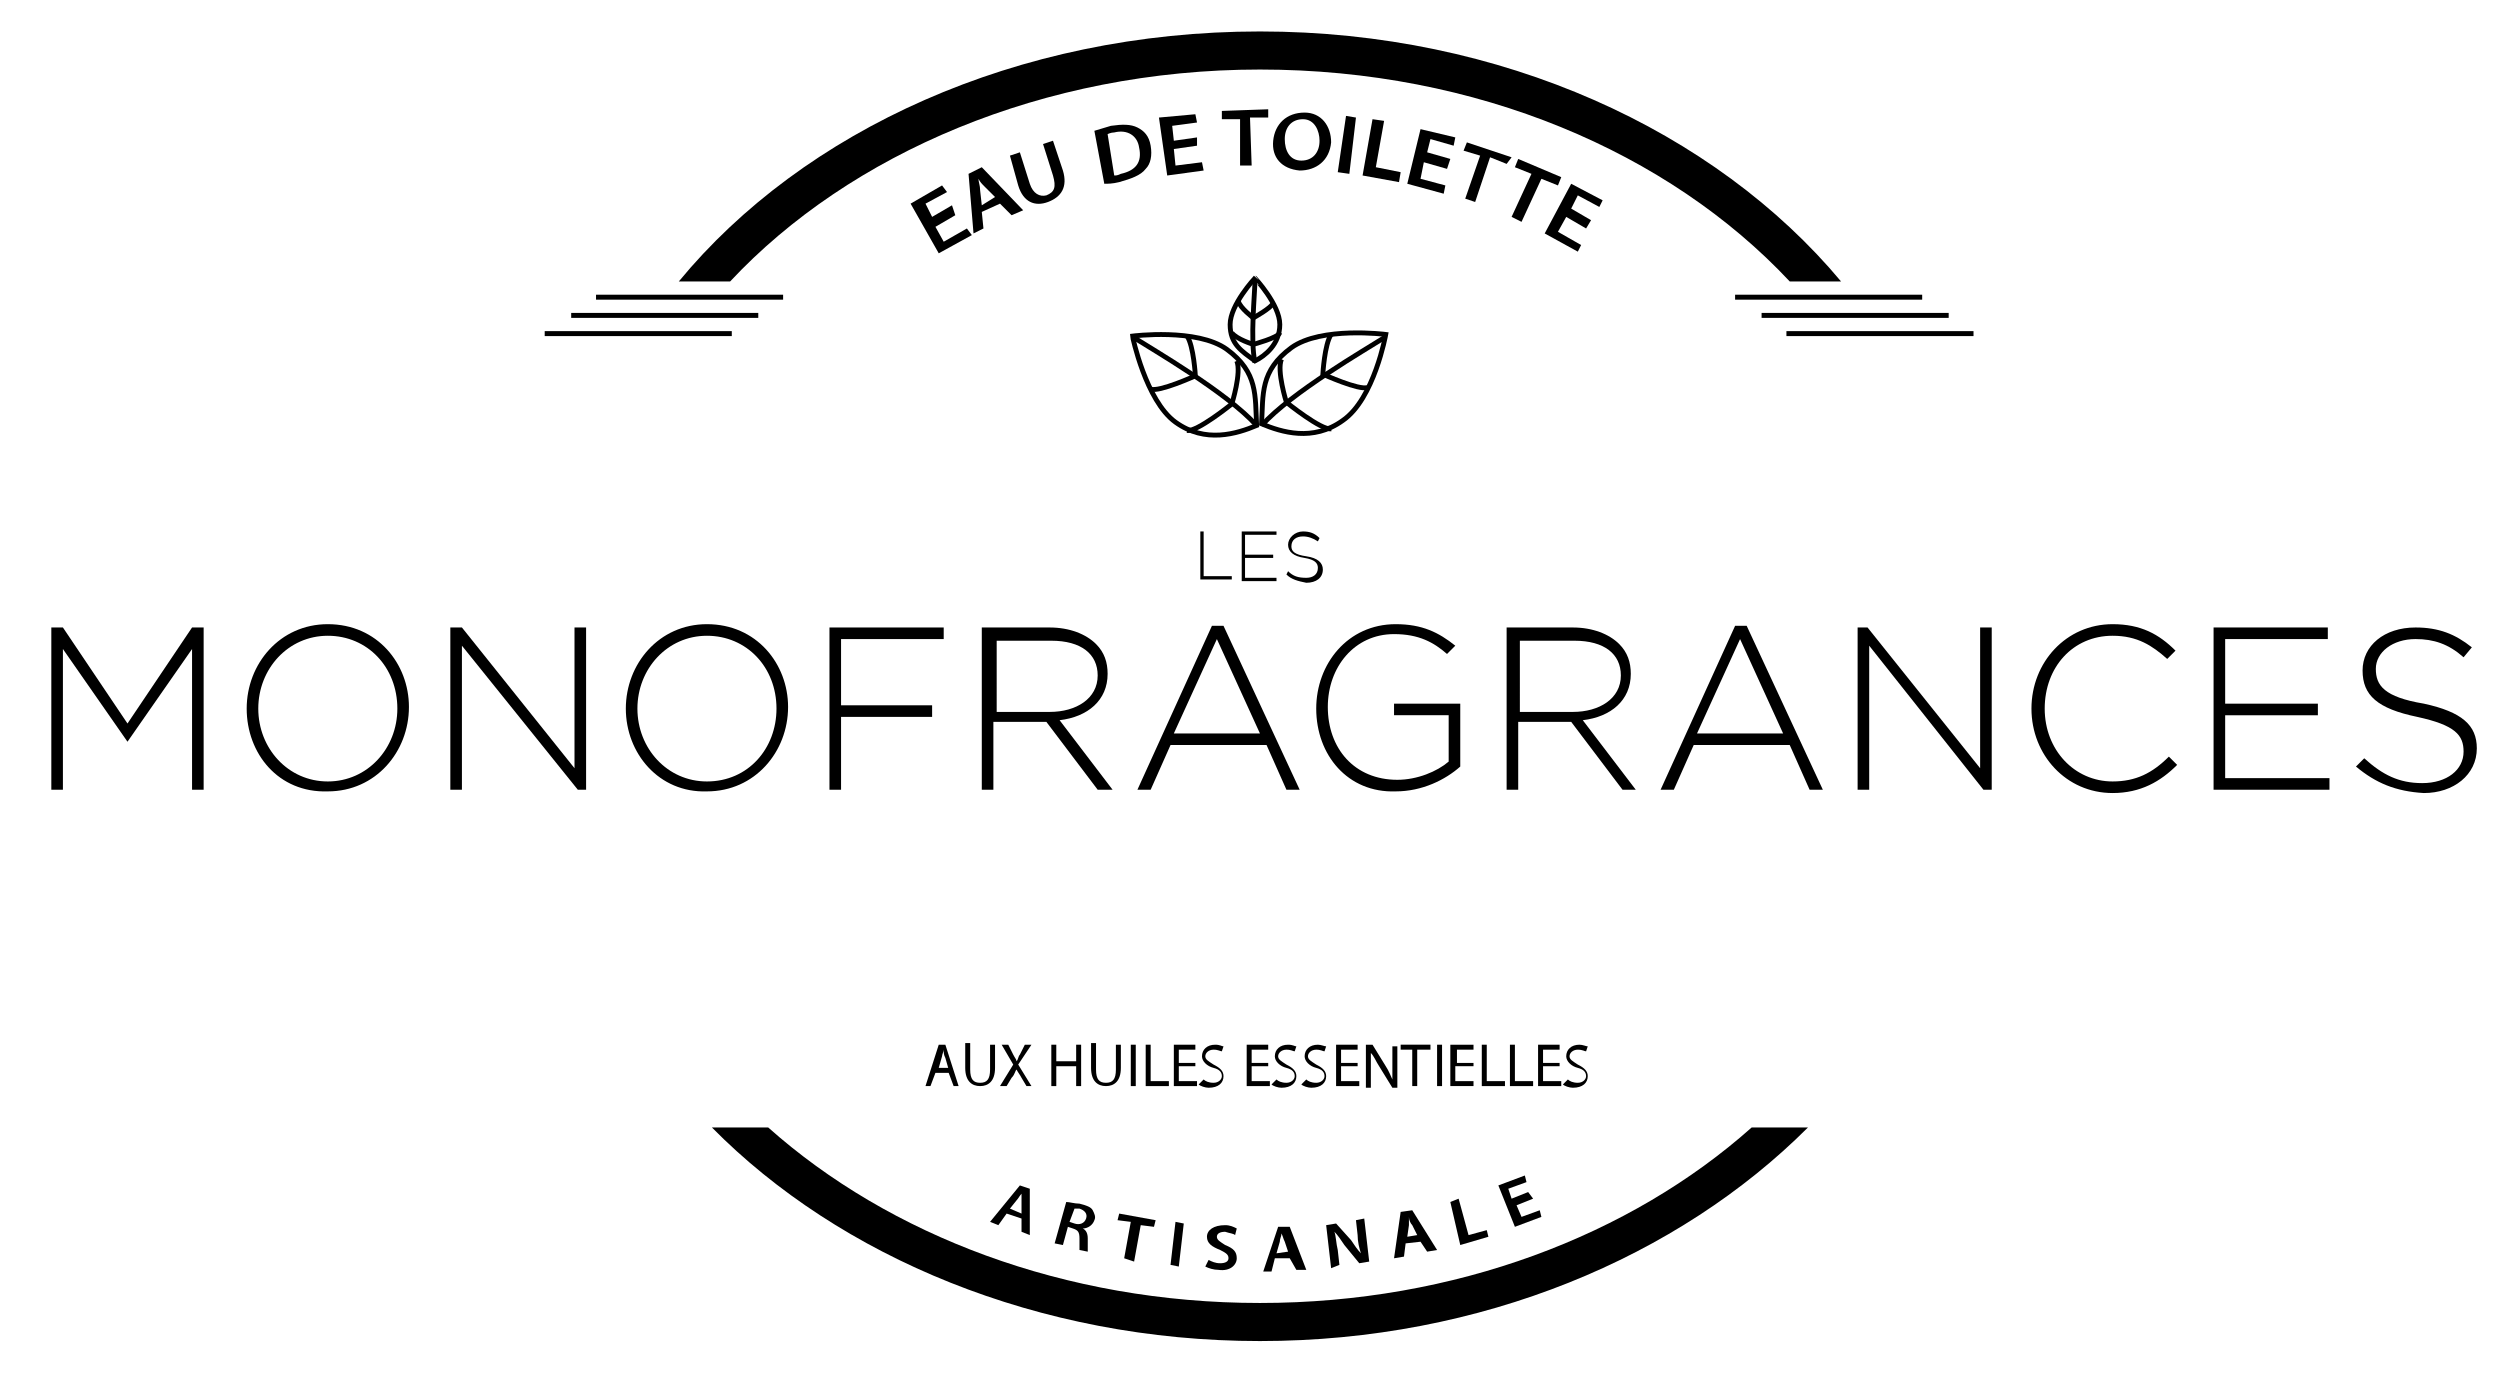 <?xml version="1.0" encoding="utf-8"?>
<!-- Generator: Adobe Illustrator 23.1.1, SVG Export Plug-In . SVG Version: 6.00 Build 0)  -->
<svg version="1.1" xmlns="http://www.w3.org/2000/svg" xmlns:xlink="http://www.w3.org/1999/xlink" x="0px" y="0px"
	 viewBox="0 0 151 82.9" style="enable-background:new 0 0 151 82.9;" xml:space="preserve">
<style type="text/css">
	.st0{fill:none;stroke:#000000;stroke-width:0.294;stroke-miterlimit:10;}
</style>
<g id="INFOS">
</g>
<g id="REPERE">
</g>
<g id="CODE_BARRE">
</g>
<g id="TXT">
	<path d="M76.1,1.9C61.4,1.9,48.5,7.9,41,17h3.1C51.3,9.3,63,4.2,76.1,4.2s24.7,5,32,12.8h3.1C103.6,7.9,90.7,1.9,76.1,1.9z"/>
	<path d="M105.8,68.1c-7.3,6.5-17.9,10.6-29.7,10.6c-11.8,0-22.4-4.1-29.7-10.6h-1.7h0H43C50.7,75.9,62.7,81,76.1,81
		c13.4,0,25.3-5.1,33.1-12.9H105.8z"/>
	<g>
		<g>
			<g>
				<rect x="36" y="17.8" width="11.3" height="0.3"/>
			</g>
			<g>
				<rect x="34.5" y="18.9" width="11.3" height="0.3"/>
			</g>
			<g>
				<rect x="32.9" y="20" width="11.3" height="0.3"/>
			</g>
		</g>
		<g>
			<g>
				<rect x="104.8" y="17.8" width="11.3" height="0.3"/>
			</g>
			<g>
				<rect x="106.4" y="18.9" width="11.3" height="0.3"/>
			</g>
			<g>
				<rect x="107.9" y="20" width="11.3" height="0.3"/>
			</g>
		</g>
	</g>
	<g>
		<g>
			<path class="st0" d="M77.3,19.6c0,1.2-0.9,1.9-1.5,2.2c-0.8-0.6-1.5-1-1.5-2.2s1.5-2.8,1.5-2.8S77.3,18.4,77.3,19.6z"/>
			<path class="st0" d="M75.8,21.9c-0.3-1.4,0-4.2,0-5"/>
			<path class="st0" d="M77.3,20.1c-0.1,0.3-1.6,0.7-1.6,0.7s-1-0.3-1.3-0.7"/>
			<path class="st0" d="M76.9,18.3c-0.1,0.3-1.2,0.9-1.2,0.9s-0.8-0.6-0.9-1"/>
		</g>
		<g>
			<path class="st0" d="M81.1,25.4c-1.8,1.3-3.7,0.7-4.9,0.2c0.1-1.8-0.1-3.2,1.8-4.6c1.8-1.3,5.7-0.8,5.7-0.8S83,24.1,81.1,25.4z"
				/>
			<path class="st0" d="M76.2,25.7c1.8-2,6.3-4.6,7.4-5.3"/>
			<path class="st0" d="M80.4,25.9c-0.6,0.1-2.7-1.6-2.7-1.6s-0.6-1.9-0.3-2.6"/>
			<path class="st0" d="M82.6,23.4c-0.5,0.2-2.7-0.8-2.7-0.8s0.1-1.8,0.5-2.4"/>
		</g>
		<g>
			<path class="st0" d="M71,25.5c1.8,1.3,3.7,0.7,4.9,0.2c-0.1-1.8,0.1-3.2-1.8-4.6c-1.8-1.3-5.7-0.8-5.7-0.8S69.2,24.2,71,25.5z"/>
			<path class="st0" d="M75.9,25.7c-1.8-2-6.3-4.6-7.4-5.3"/>
			<path class="st0" d="M71.7,26c0.6,0.1,2.7-1.6,2.7-1.6s0.6-1.9,0.3-2.6"/>
			<path class="st0" d="M69.5,23.5c0.5,0.2,2.7-0.8,2.7-0.8s-0.1-1.8-0.5-2.4"/>
		</g>
	</g>
	<g>
		<path d="M57.7,13l-1.2,0.7l0.5,0.9l1.4-0.8l0.3,0.4l-2,1.1l-1.7-3l1.9-1.1l0.3,0.4l-1.3,0.7l0.4,0.8l1.2-0.7L57.7,13z"/>
		<path d="M59.3,12.8l0.1,1l-0.6,0.3l-0.3-3.6l0.8-0.4l2.5,2.6L61.1,13l-0.7-0.7L59.3,12.8z M60.1,11.9l-0.6-0.6
			c-0.2-0.2-0.3-0.3-0.4-0.5l0,0c0,0.2,0.1,0.4,0.1,0.7l0.1,0.9L60.1,11.9z"/>
		<path d="M61.6,9.2l0.6,1.9c0.2,0.6,0.6,0.8,1,0.7c0.5-0.2,0.6-0.5,0.4-1.2l-0.6-1.9l0.6-0.2l0.6,1.8c0.3,1-0.1,1.6-0.9,1.9
			c-0.8,0.3-1.5,0-1.8-1L61,9.4L61.6,9.2z"/>
		<path d="M66.1,7.9c0.3-0.1,0.7-0.2,1-0.3c0.7-0.1,1.2-0.1,1.6,0.1c0.4,0.2,0.7,0.5,0.8,1.1c0.1,0.6,0,1.1-0.3,1.4
			c-0.3,0.4-0.9,0.6-1.6,0.8c-0.4,0.1-0.7,0.1-0.9,0.1L66.1,7.9z M67.3,10.6c0.1,0,0.2,0,0.4-0.1c0.9-0.2,1.3-0.7,1.1-1.6
			c-0.1-0.7-0.7-1.1-1.5-0.9c-0.2,0-0.4,0.1-0.4,0.1L67.3,10.6z"/>
		<path d="M72.3,8.8l-1.4,0.2l0.1,1l1.6-0.2l0.1,0.5l-2.2,0.3L70,7.1l2.2-0.2l0.1,0.5l-1.5,0.2l0.1,0.9l1.4-0.2L72.3,8.8z"/>
		<path d="M74.9,7.2l-1.1,0l0-0.5l2.8-0.1l0,0.5l-1.1,0l0.1,2.9l-0.7,0L74.9,7.2z"/>
		<path d="M80.4,8.6c-0.1,1.1-0.9,1.7-1.9,1.7c-1.1-0.1-1.7-0.8-1.6-1.8c0.1-1,0.8-1.7,1.9-1.7C79.8,6.8,80.4,7.6,80.4,8.6z
			 M77.6,8.4c0,0.7,0.3,1.3,1,1.3c0.7,0,1.1-0.5,1.1-1.2c0-0.6-0.3-1.3-1-1.3C78,7.2,77.6,7.7,77.6,8.4z"/>
		<path d="M81.9,7.1l-0.4,3.4l-0.7-0.1L81.3,7L81.9,7.1z"/>
		<path d="M82.9,7.2l0.7,0.1l-0.5,2.8l1.5,0.3L84.5,11l-2.2-0.4L82.9,7.2z"/>
		<path d="M87.4,10.2L86,9.8l-0.2,1l1.5,0.4l-0.1,0.5L85,11.1l0.8-3.3l2.1,0.5l-0.1,0.5l-1.4-0.4l-0.2,0.8l1.4,0.4L87.4,10.2z"/>
		<path d="M89.4,9.4l-1-0.3l0.2-0.5l2.7,0.9L91,9.9l-1-0.4l-0.9,2.7l-0.6-0.2L89.4,9.4z"/>
		<path d="M92.5,10.5l-1-0.4l0.2-0.5l2.6,1.1l-0.2,0.5l-1-0.4l-1.2,2.6l-0.6-0.3L92.5,10.5z"/>
		<path d="M95.8,13.8l-1.2-0.7L94.1,14l1.4,0.8l-0.2,0.4l-2-1.1l1.6-3l1.9,1l-0.2,0.4l-1.3-0.7l-0.4,0.8l1.2,0.7L95.8,13.8z"/>
	</g>
	<g>
		<path d="M56.5,64.8l-0.3,0.8h-0.3l0.8-2.5h0.4l0.8,2.5h-0.3l-0.3-0.8H56.5z M57.3,64.6l-0.2-0.7C57,63.7,57,63.6,57,63.4h0
			c0,0.1-0.1,0.3-0.1,0.4l-0.2,0.7H57.3z"/>
		<path d="M58.6,63.1v1.5c0,0.6,0.2,0.8,0.6,0.8c0.4,0,0.6-0.2,0.6-0.8v-1.5h0.3v1.4c0,0.8-0.4,1.1-0.9,1.1c-0.5,0-0.9-0.3-0.9-1.1
			v-1.5H58.6z"/>
		<path d="M62,65.6l-0.3-0.5c-0.1-0.2-0.2-0.3-0.3-0.5h0c-0.1,0.1-0.1,0.3-0.3,0.5l-0.3,0.5h-0.4l0.8-1.3l-0.7-1.2h0.4l0.3,0.6
			c0.1,0.2,0.2,0.3,0.2,0.4h0c0.1-0.1,0.1-0.3,0.2-0.4l0.3-0.6h0.4l-0.8,1.2l0.8,1.3H62z"/>
		<path d="M63.8,63.1v1H65v-1h0.3v2.5H65v-1.2h-1.2v1.2h-0.3v-2.5H63.8z"/>
		<path d="M66.2,63.1v1.5c0,0.6,0.2,0.8,0.6,0.8c0.4,0,0.6-0.2,0.6-0.8v-1.5h0.3v1.4c0,0.8-0.4,1.1-0.9,1.1c-0.5,0-0.9-0.3-0.9-1.1
			v-1.5H66.2z"/>
		<path d="M68.6,63.1v2.5h-0.3v-2.5H68.6z"/>
		<path d="M69.2,63.1h0.3v2.2h1.1v0.3h-1.4V63.1z"/>
		<path d="M72.2,64.4h-1v0.9h1.1v0.3h-1.4v-2.5h1.3v0.3h-1v0.8h1V64.4z"/>
		<path d="M72.7,65.2c0.1,0.1,0.3,0.2,0.6,0.2c0.3,0,0.5-0.2,0.5-0.4c0-0.2-0.1-0.4-0.5-0.5c-0.4-0.1-0.7-0.4-0.7-0.7
			c0-0.4,0.3-0.7,0.8-0.7c0.3,0,0.4,0.1,0.5,0.1l-0.1,0.3c-0.1,0-0.2-0.1-0.5-0.1c-0.3,0-0.5,0.2-0.5,0.4c0,0.2,0.2,0.3,0.5,0.5
			c0.4,0.2,0.6,0.4,0.6,0.7c0,0.4-0.3,0.7-0.9,0.7c-0.2,0-0.5-0.1-0.6-0.2L72.7,65.2z"/>
		<path d="M76.6,64.4h-1v0.9h1.1v0.3h-1.4v-2.5h1.3v0.3h-1v0.8h1V64.4z"/>
		<path d="M77.1,65.2c0.1,0.1,0.3,0.2,0.6,0.2c0.3,0,0.5-0.2,0.5-0.4c0-0.2-0.1-0.4-0.5-0.5c-0.4-0.1-0.7-0.4-0.7-0.7
			c0-0.4,0.3-0.7,0.8-0.7c0.3,0,0.4,0.1,0.5,0.1l-0.1,0.3c-0.1,0-0.2-0.1-0.5-0.1c-0.3,0-0.5,0.2-0.5,0.4c0,0.2,0.2,0.3,0.5,0.5
			c0.4,0.2,0.6,0.4,0.6,0.7c0,0.4-0.3,0.7-0.9,0.7c-0.2,0-0.5-0.1-0.6-0.2L77.1,65.2z"/>
		<path d="M78.9,65.2c0.1,0.1,0.3,0.2,0.6,0.2c0.3,0,0.5-0.2,0.5-0.4c0-0.2-0.1-0.4-0.5-0.5c-0.4-0.1-0.7-0.4-0.7-0.7
			c0-0.4,0.3-0.7,0.8-0.7c0.2,0,0.4,0.1,0.5,0.1l-0.1,0.3c-0.1,0-0.2-0.1-0.5-0.1c-0.3,0-0.5,0.2-0.5,0.4c0,0.2,0.2,0.3,0.5,0.5
			c0.4,0.2,0.6,0.4,0.6,0.7c0,0.4-0.3,0.7-0.9,0.7c-0.2,0-0.5-0.1-0.6-0.2L78.9,65.2z"/>
		<path d="M82,64.4h-1v0.9h1.1v0.3h-1.4v-2.5h1.3v0.3h-1v0.8h1V64.4z"/>
		<path d="M82.5,65.6v-2.5h0.4l0.8,1.3c0.2,0.3,0.3,0.6,0.4,0.8l0,0c0-0.3,0-0.6,0-1v-1h0.3v2.5h-0.3l-0.8-1.3
			c-0.2-0.3-0.3-0.6-0.5-0.8l0,0c0,0.3,0,0.6,0,1v1.1H82.5z"/>
		<path d="M85.4,63.4h-0.8v-0.3h1.8v0.3h-0.8v2.2h-0.3V63.4z"/>
		<path d="M87.1,63.1v2.5h-0.3v-2.5H87.1z"/>
		<path d="M88.9,64.4h-1v0.9h1.1v0.3h-1.4v-2.5H89v0.3h-1v0.8h1V64.4z"/>
		<path d="M89.5,63.1h0.3v2.2h1.1v0.3h-1.4V63.1z"/>
		<path d="M91.2,63.1h0.3v2.2h1.1v0.3h-1.4V63.1z"/>
		<path d="M94.2,64.4h-1v0.9h1.1v0.3h-1.4v-2.5h1.3v0.3h-1v0.8h1V64.4z"/>
		<path d="M94.7,65.2c0.1,0.1,0.3,0.2,0.6,0.2c0.3,0,0.5-0.2,0.5-0.4c0-0.2-0.1-0.4-0.5-0.5c-0.4-0.1-0.7-0.4-0.7-0.7
			c0-0.4,0.3-0.7,0.8-0.7c0.2,0,0.4,0.1,0.5,0.1l-0.1,0.3c-0.1,0-0.2-0.1-0.5-0.1c-0.3,0-0.5,0.2-0.5,0.4c0,0.2,0.2,0.3,0.5,0.5
			c0.4,0.2,0.6,0.4,0.6,0.7c0,0.4-0.3,0.7-0.9,0.7c-0.2,0-0.5-0.1-0.6-0.2L94.7,65.2z"/>
	</g>
	<g>
		<path d="M60.8,73.3L60.3,74l-0.5-0.2l1.8-2.2l0.6,0.2l0,2.8l-0.5-0.2l0-0.8L60.8,73.3z M61.7,73.3l0-0.7c0-0.2,0-0.4,0-0.5l0,0
			c-0.1,0.1-0.2,0.3-0.3,0.4L61,73L61.7,73.3z"/>
		<path d="M64.4,72.6c0.2,0,0.5,0.1,0.8,0.1c0.4,0.1,0.7,0.2,0.8,0.4c0.1,0.2,0.2,0.4,0.1,0.6c-0.1,0.3-0.4,0.5-0.7,0.5l0,0
			c0.2,0.1,0.3,0.3,0.3,0.6c0,0.3,0,0.7,0,0.8l-0.5-0.1c0-0.1,0-0.3,0-0.7c0-0.4-0.1-0.5-0.4-0.6l-0.3-0.1l-0.3,1.1l-0.5-0.1
			L64.4,72.6z M64.6,73.8l0.3,0.1c0.3,0.1,0.6,0,0.7-0.3c0.1-0.3-0.1-0.5-0.4-0.6C65,73,64.9,73,64.9,73L64.6,73.8z"/>
		<path d="M68.3,73.8l-0.8-0.1l0.1-0.4l2.2,0.4l-0.1,0.4l-0.8-0.1l-0.4,2.2L67.9,76L68.3,73.8z"/>
		<path d="M71.5,73.9l-0.3,2.6l-0.5-0.1l0.3-2.6L71.5,73.9z"/>
		<path d="M73,76.1c0.2,0.1,0.4,0.2,0.7,0.2c0.3,0,0.5-0.1,0.5-0.3c0-0.2-0.1-0.3-0.5-0.5c-0.5-0.2-0.8-0.4-0.8-0.8
			c0-0.4,0.4-0.7,1.1-0.7c0.3,0,0.5,0.1,0.7,0.2l-0.1,0.4c-0.1-0.1-0.3-0.1-0.6-0.2c-0.3,0-0.5,0.1-0.5,0.3c0,0.2,0.2,0.3,0.5,0.5
			c0.5,0.2,0.7,0.4,0.7,0.8c0,0.4-0.4,0.8-1.1,0.7c-0.3,0-0.6-0.1-0.8-0.2L73,76.1z"/>
		<path d="M77,76l-0.2,0.8l-0.5,0l0.9-2.7l0.7,0l1,2.6l-0.6,0L77.9,76L77,76z M77.8,75.6L77.6,75c-0.1-0.2-0.1-0.3-0.2-0.5l0,0
			c0,0.2-0.1,0.3-0.1,0.5l-0.2,0.7L77.8,75.6z"/>
		<path d="M80.4,76.6l-0.3-2.6l0.6-0.1l0.9,1c0.2,0.3,0.4,0.6,0.6,0.8l0,0C82.1,75.4,82,75,82,74.6l-0.1-0.9l0.5-0.1l0.3,2.6
			l-0.6,0.1l-0.9-1.1c-0.2-0.3-0.4-0.6-0.6-0.8l0,0c0.1,0.3,0.1,0.7,0.2,1.1l0.1,0.9L80.4,76.6z"/>
		<path d="M84.9,75.1l-0.1,0.8L84.2,76l0.4-2.8l0.7-0.1l1.5,2.4l-0.6,0.1L85.8,75L84.9,75.1z M85.6,74.6L85.3,74
			c-0.1-0.1-0.2-0.3-0.2-0.5l0,0c0,0.2,0,0.4,0,0.5l-0.1,0.7L85.6,74.6z"/>
		<path d="M87.6,72.6l0.5-0.2l0.6,2.2l1.1-0.3l0.1,0.4l-1.7,0.5L87.6,72.6z"/>
		<path d="M92.6,72.4l-1,0.4l0.3,0.7l1.1-0.4l0.1,0.4l-1.6,0.6l-1-2.5l1.6-0.6l0.1,0.4l-1.1,0.4l0.2,0.6l1-0.4L92.6,72.4z"/>
	</g>
	<g>
		<g>
			<path d="M3.1,37.9h0.7l3.9,5.8l3.9-5.8h0.7v9.8h-0.7v-8.5l-3.9,5.6H7.7l-3.9-5.6v8.5H3.1V37.9z"/>
			<path d="M14.9,42.8L14.9,42.8c0-2.7,2-5.1,4.9-5.1c3,0,4.9,2.4,4.9,5v0c0,2.7-2,5.1-4.9,5.1C16.8,47.9,14.9,45.5,14.9,42.8z
				 M24,42.8L24,42.8c0-2.5-1.8-4.4-4.2-4.4c-2.4,0-4.2,2-4.2,4.4v0c0,2.4,1.8,4.4,4.2,4.4C22.2,47.2,24,45.2,24,42.8z"/>
			<path d="M27.2,37.9h0.7l6.8,8.5v-8.5h0.7v9.8h-0.5L27.9,39v8.7h-0.7V37.9z"/>
			<path d="M37.8,42.8L37.8,42.8c0-2.7,2-5.1,4.9-5.1c3,0,4.9,2.4,4.9,5v0c0,2.7-2,5.1-4.9,5.1C39.8,47.9,37.8,45.5,37.8,42.8z
				 M46.9,42.8L46.9,42.8c0-2.5-1.8-4.4-4.2-4.4c-2.4,0-4.2,2-4.2,4.4v0c0,2.4,1.8,4.4,4.2,4.4C45.2,47.2,46.9,45.2,46.9,42.8z"/>
			<path d="M50.1,37.9H57v0.7h-6.2v4h5.5v0.7h-5.5v4.4h-0.7V37.9z"/>
			<path d="M59.3,37.9h4.1c1.2,0,2.2,0.4,2.8,1c0.5,0.5,0.7,1.1,0.7,1.8v0c0,1.6-1.2,2.6-2.9,2.8l3.2,4.2h-0.9l-3.1-4.1h-3.2v4.1
				h-0.7V37.9z M63.4,43c1.6,0,2.9-0.8,2.9-2.2v0c0-1.3-1-2.1-2.8-2.1h-3.3V43H63.4z"/>
			<path d="M73.2,37.8h0.7l4.6,9.9h-0.8l-1.2-2.7h-5.8l-1.2,2.7h-0.8L73.2,37.8z M76.1,44.3l-2.6-5.7l-2.6,5.7H76.1z"/>
			<path d="M79.5,42.8L79.5,42.8c0-2.7,1.9-5.1,4.8-5.1c1.6,0,2.6,0.5,3.6,1.3l-0.5,0.5c-0.8-0.7-1.7-1.2-3.2-1.2c-2.4,0-4,2-4,4.4
				v0c0,2.5,1.6,4.4,4.2,4.4c1.2,0,2.4-0.5,3.1-1.1v-2.8h-3.3v-0.7h4v3.8c-0.9,0.8-2.3,1.5-3.9,1.5C81.4,47.9,79.5,45.6,79.5,42.8z"
				/>
			<path d="M90.9,37.9H95c1.2,0,2.2,0.4,2.8,1c0.5,0.5,0.7,1.1,0.7,1.8v0c0,1.6-1.2,2.6-2.9,2.8l3.2,4.2H98l-3.1-4.1h-3.2v4.1h-0.7
				V37.9z M95,43c1.6,0,2.9-0.8,2.9-2.2v0c0-1.3-1-2.1-2.8-2.1h-3.3V43H95z"/>
			<path d="M104.8,37.8h0.7l4.6,9.9h-0.8l-1.2-2.7h-5.8l-1.2,2.7h-0.8L104.8,37.8z M107.7,44.3l-2.6-5.7l-2.6,5.7H107.7z"/>
			<path d="M112.1,37.9h0.7l6.8,8.5v-8.5h0.7v9.8h-0.5l-6.9-8.7v8.7h-0.7V37.9z"/>
			<path d="M122.7,42.8L122.7,42.8c0-2.8,2.1-5.1,4.9-5.1c1.7,0,2.8,0.6,3.8,1.6l-0.5,0.5c-0.9-0.8-1.8-1.4-3.3-1.4
				c-2.4,0-4.1,1.9-4.1,4.4v0c0,2.5,1.8,4.4,4.1,4.4c1.4,0,2.4-0.5,3.4-1.5l0.5,0.5c-1,1-2.2,1.7-3.9,1.7
				C124.8,47.9,122.7,45.6,122.7,42.8z"/>
			<path d="M133.6,37.9h7v0.7h-6.2v3.9h5.6v0.7h-5.6V47h6.3v0.7h-7V37.9z"/>
			<path d="M142.3,46.3l0.5-0.5c1.1,1,2.1,1.5,3.5,1.5c1.5,0,2.5-0.8,2.5-1.9v0c0-1-0.5-1.6-2.8-2.1c-2.4-0.5-3.3-1.3-3.3-2.8v0
				c0-1.5,1.3-2.6,3.2-2.6c1.4,0,2.4,0.4,3.4,1.2l-0.5,0.6c-0.9-0.8-1.8-1.1-2.9-1.1c-1.4,0-2.4,0.8-2.4,1.8v0c0,1,0.5,1.7,2.9,2.1
				c2.3,0.5,3.2,1.3,3.2,2.7v0c0,1.6-1.4,2.7-3.2,2.7C144.7,47.8,143.5,47.3,142.3,46.3z"/>
		</g>
	</g>
	<g>
		<g>
			<path d="M72.5,32.1h0.2v2.7h1.7v0.2h-1.9V32.1z"/>
			<path d="M75,32.1h2.1v0.2h-1.9v1.2h1.7v0.2h-1.7v1.2h1.9v0.2H75V32.1z"/>
			<path d="M77.7,34.7l0.1-0.2c0.3,0.3,0.6,0.4,1.1,0.4c0.4,0,0.7-0.2,0.7-0.6v0c0-0.3-0.2-0.5-0.8-0.6c-0.7-0.1-1-0.4-1-0.8v0
				c0-0.4,0.4-0.8,0.9-0.8c0.4,0,0.7,0.1,1,0.4l-0.1,0.2c-0.3-0.2-0.6-0.3-0.9-0.3c-0.4,0-0.7,0.2-0.7,0.6v0c0,0.3,0.2,0.5,0.9,0.6
				c0.7,0.1,1,0.4,1,0.8v0c0,0.5-0.4,0.8-1,0.8C78.4,35.1,78,35,77.7,34.7z"/>
		</g>
	</g>
</g>
<g id="CUT">
</g>
</svg>
